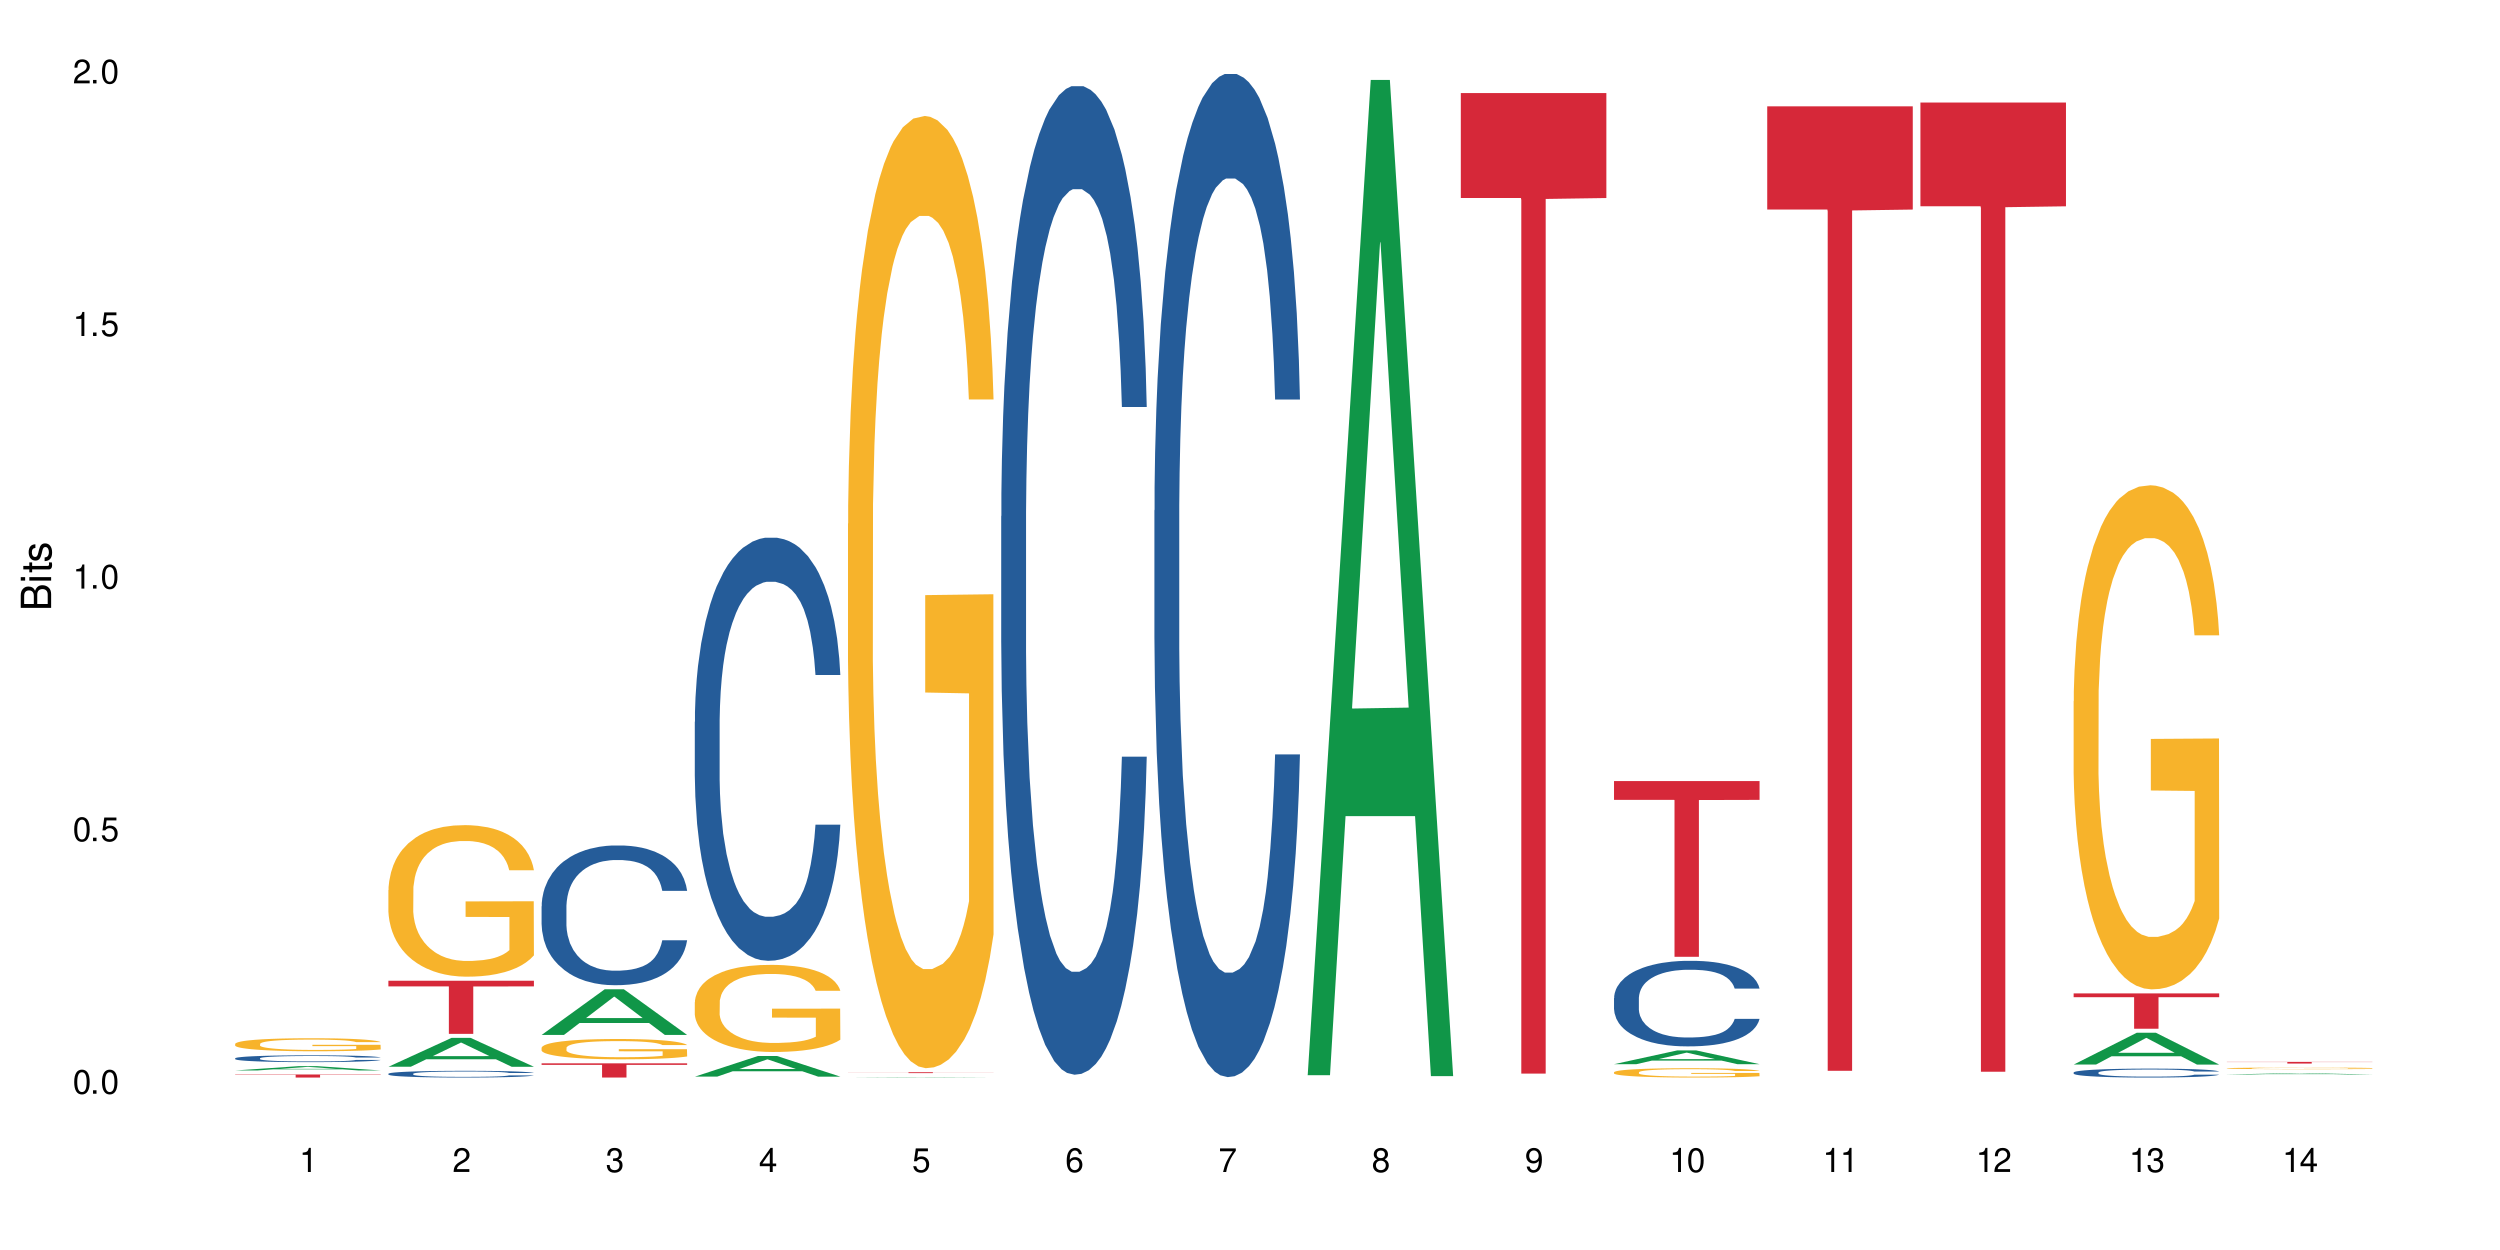 <?xml version="1.0" encoding="UTF-8"?>
<svg xmlns="http://www.w3.org/2000/svg" xmlns:xlink="http://www.w3.org/1999/xlink" width="720" height="360" viewBox="0 0 720 360">
<defs>
<g>
<g id="glyph-0-0">
</g>
<g id="glyph-0-1">
<path d="M 2.641 -6.938 C 2 -6.938 1.422 -6.656 1.078 -6.172 C 0.641 -5.562 0.406 -4.641 0.406 -3.359 C 0.406 -1.016 1.188 0.219 2.641 0.219 C 4.078 0.219 4.859 -1.016 4.859 -3.297 C 4.859 -4.641 4.656 -5.547 4.203 -6.172 C 3.844 -6.656 3.281 -6.938 2.641 -6.938 Z M 2.641 -6.188 C 3.547 -6.188 4 -5.25 4 -3.375 C 4 -1.406 3.562 -0.484 2.625 -0.484 C 1.734 -0.484 1.281 -1.438 1.281 -3.344 C 1.281 -5.25 1.734 -6.188 2.641 -6.188 Z M 2.641 -6.188 "/>
</g>
<g id="glyph-0-2">
<path d="M 1.828 -1 L 0.828 -1 L 0.828 0 L 1.828 0 Z M 1.828 -1 "/>
</g>
<g id="glyph-0-3">
<path d="M 4.562 -6.797 L 1.062 -6.797 L 0.547 -3.094 L 1.328 -3.094 C 1.719 -3.562 2.047 -3.734 2.578 -3.734 C 3.484 -3.734 4.062 -3.109 4.062 -2.094 C 4.062 -1.125 3.484 -0.531 2.578 -0.531 C 1.828 -0.531 1.375 -0.906 1.188 -1.672 L 0.328 -1.672 C 0.453 -1.109 0.547 -0.844 0.75 -0.594 C 1.125 -0.078 1.828 0.219 2.594 0.219 C 3.969 0.219 4.922 -0.781 4.922 -2.219 C 4.922 -3.562 4.031 -4.484 2.719 -4.484 C 2.25 -4.484 1.859 -4.359 1.469 -4.062 L 1.734 -5.969 L 4.562 -5.969 Z M 4.562 -6.797 "/>
</g>
<g id="glyph-0-4">
<path d="M 2.484 -4.938 L 2.484 0 L 3.328 0 L 3.328 -6.938 L 2.766 -6.938 C 2.469 -5.875 2.281 -5.734 0.984 -5.562 L 0.984 -4.938 Z M 2.484 -4.938 "/>
</g>
<g id="glyph-0-5">
<path d="M 4.859 -0.828 L 1.281 -0.828 C 1.359 -1.406 1.672 -1.781 2.5 -2.281 L 3.469 -2.828 C 4.406 -3.344 4.906 -4.062 4.906 -4.906 C 4.906 -5.484 4.672 -6.031 4.266 -6.406 C 3.859 -6.766 3.375 -6.938 2.719 -6.938 C 1.859 -6.938 1.219 -6.625 0.844 -6.031 C 0.609 -5.672 0.5 -5.234 0.484 -4.531 L 1.328 -4.531 C 1.359 -5.016 1.406 -5.281 1.531 -5.516 C 1.75 -5.938 2.188 -6.203 2.703 -6.203 C 3.469 -6.203 4.031 -5.641 4.031 -4.891 C 4.031 -4.344 3.719 -3.859 3.125 -3.516 L 2.234 -3 C 0.812 -2.172 0.406 -1.531 0.328 -0.016 L 4.859 -0.016 Z M 4.859 -0.828 "/>
</g>
<g id="glyph-0-6">
<path d="M 2.125 -3.188 L 2.578 -3.188 C 3.5 -3.188 3.984 -2.766 3.984 -1.922 C 3.984 -1.062 3.469 -0.531 2.594 -0.531 C 1.656 -0.531 1.203 -1 1.156 -2.016 L 0.312 -2.016 C 0.344 -1.453 0.438 -1.094 0.609 -0.781 C 0.953 -0.109 1.625 0.219 2.547 0.219 C 3.953 0.219 4.859 -0.625 4.859 -1.938 C 4.859 -2.828 4.516 -3.297 3.703 -3.594 C 4.344 -3.844 4.656 -4.328 4.656 -5.031 C 4.656 -6.219 3.875 -6.938 2.578 -6.938 C 1.203 -6.938 0.484 -6.172 0.453 -4.703 L 1.297 -4.703 C 1.312 -5.125 1.344 -5.359 1.453 -5.578 C 1.641 -5.969 2.062 -6.203 2.594 -6.203 C 3.344 -6.203 3.797 -5.75 3.797 -5 C 3.797 -4.516 3.609 -4.219 3.25 -4.047 C 3.016 -3.953 2.703 -3.922 2.125 -3.906 Z M 2.125 -3.188 "/>
</g>
<g id="glyph-0-7">
<path d="M 3.141 -1.672 L 3.141 0 L 3.984 0 L 3.984 -1.672 L 4.984 -1.672 L 4.984 -2.438 L 3.984 -2.438 L 3.984 -6.938 L 3.359 -6.938 L 0.266 -2.578 L 0.266 -1.672 Z M 3.141 -2.438 L 1 -2.438 L 3.141 -5.5 Z M 3.141 -2.438 "/>
</g>
<g id="glyph-0-8">
<path d="M 4.781 -5.125 C 4.609 -6.266 3.891 -6.938 2.844 -6.938 C 2.094 -6.938 1.422 -6.578 1.031 -5.953 C 0.594 -5.266 0.406 -4.422 0.406 -3.172 C 0.406 -2 0.578 -1.25 0.984 -0.641 C 1.359 -0.078 1.953 0.219 2.703 0.219 C 3.984 0.219 4.922 -0.75 4.922 -2.094 C 4.922 -3.375 4.062 -4.281 2.844 -4.281 C 2.172 -4.281 1.641 -4.031 1.281 -3.516 C 1.281 -5.234 1.828 -6.188 2.797 -6.188 C 3.391 -6.188 3.797 -5.797 3.938 -5.125 Z M 2.734 -3.531 C 3.547 -3.531 4.062 -2.953 4.062 -2.031 C 4.062 -1.156 3.484 -0.531 2.703 -0.531 C 1.922 -0.531 1.328 -1.188 1.328 -2.078 C 1.328 -2.938 1.906 -3.531 2.734 -3.531 Z M 2.734 -3.531 "/>
</g>
<g id="glyph-0-9">
<path d="M 4.984 -6.797 L 0.438 -6.797 L 0.438 -5.969 L 4.109 -5.969 C 2.5 -3.656 1.828 -2.234 1.328 0 L 2.219 0 C 2.594 -2.172 3.453 -4.047 4.984 -6.094 Z M 4.984 -6.797 "/>
</g>
<g id="glyph-0-10">
<path d="M 3.75 -3.656 C 4.469 -4.094 4.688 -4.438 4.688 -5.078 C 4.688 -6.172 3.844 -6.938 2.641 -6.938 C 1.438 -6.938 0.594 -6.172 0.594 -5.094 C 0.594 -4.438 0.812 -4.094 1.516 -3.656 C 0.734 -3.266 0.359 -2.703 0.359 -1.922 C 0.359 -0.656 1.281 0.219 2.641 0.219 C 3.984 0.219 4.922 -0.656 4.922 -1.922 C 4.922 -2.703 4.531 -3.266 3.75 -3.656 Z M 2.641 -6.188 C 3.359 -6.188 3.812 -5.75 3.812 -5.062 C 3.812 -4.406 3.344 -3.984 2.641 -3.984 C 1.922 -3.984 1.453 -4.406 1.453 -5.078 C 1.453 -5.75 1.922 -6.188 2.641 -6.188 Z M 2.641 -3.266 C 3.484 -3.266 4.062 -2.719 4.062 -1.906 C 4.062 -1.078 3.484 -0.531 2.625 -0.531 C 1.797 -0.531 1.219 -1.094 1.219 -1.906 C 1.219 -2.719 1.781 -3.266 2.641 -3.266 Z M 2.641 -3.266 "/>
</g>
<g id="glyph-0-11">
<path d="M 0.516 -1.578 C 0.672 -0.453 1.406 0.219 2.438 0.219 C 3.188 0.219 3.859 -0.141 4.266 -0.766 C 4.688 -1.453 4.891 -2.297 4.891 -3.547 C 4.891 -4.719 4.703 -5.453 4.312 -6.078 C 3.938 -6.641 3.344 -6.938 2.594 -6.938 C 1.297 -6.938 0.359 -5.969 0.359 -4.625 C 0.359 -3.344 1.234 -2.453 2.453 -2.453 C 3.094 -2.453 3.578 -2.672 4.016 -3.203 C 4 -1.484 3.469 -0.531 2.5 -0.531 C 1.906 -0.531 1.484 -0.906 1.359 -1.578 Z M 2.578 -6.203 C 3.375 -6.203 3.969 -5.531 3.969 -4.641 C 3.969 -3.797 3.391 -3.188 2.547 -3.188 C 1.734 -3.188 1.234 -3.766 1.234 -4.688 C 1.234 -5.562 1.797 -6.203 2.578 -6.203 Z M 2.578 -6.203 "/>
</g>
<g id="glyph-1-0">
</g>
<g id="glyph-1-1">
<path d="M 0 -0.953 L 0 -4.891 C 0 -5.719 -0.234 -6.344 -0.734 -6.797 C -1.188 -7.234 -1.812 -7.469 -2.5 -7.469 C -3.547 -7.469 -4.188 -7 -4.625 -5.875 C -4.984 -6.688 -5.625 -7.094 -6.531 -7.094 C -7.172 -7.094 -7.734 -6.859 -8.141 -6.391 C -8.562 -5.922 -8.75 -5.344 -8.75 -4.5 L -8.75 -0.953 Z M -4.984 -2.062 L -7.766 -2.062 L -7.766 -4.219 C -7.766 -4.844 -7.688 -5.203 -7.453 -5.5 C -7.219 -5.812 -6.859 -5.969 -6.375 -5.969 C -5.891 -5.969 -5.531 -5.812 -5.297 -5.5 C -5.062 -5.203 -4.984 -4.844 -4.984 -4.219 Z M -0.984 -2.062 L -4 -2.062 L -4 -4.781 C -4 -5.766 -3.438 -6.359 -2.484 -6.359 C -1.547 -6.359 -0.984 -5.766 -0.984 -4.781 Z M -0.984 -2.062 "/>
</g>
<g id="glyph-1-2">
<path d="M -6.281 -1.797 L -6.281 -0.797 L 0 -0.797 L 0 -1.797 Z M -8.75 -1.797 L -8.75 -0.797 L -7.484 -0.797 L -7.484 -1.797 Z M -8.75 -1.797 "/>
</g>
<g id="glyph-1-3">
<path d="M -6.281 -3.047 L -6.281 -2.016 L -8.016 -2.016 L -8.016 -1.016 L -6.281 -1.016 L -6.281 -0.172 L -5.469 -0.172 L -5.469 -1.016 L -0.719 -1.016 C -0.078 -1.016 0.281 -1.453 0.281 -2.234 C 0.281 -2.5 0.25 -2.719 0.188 -3.047 L -0.641 -3.047 C -0.609 -2.906 -0.594 -2.766 -0.594 -2.562 C -0.594 -2.141 -0.719 -2.016 -1.156 -2.016 L -5.469 -2.016 L -5.469 -3.047 Z M -6.281 -3.047 "/>
</g>
<g id="glyph-1-4">
<path d="M -4.531 -5.25 C -5.766 -5.25 -6.469 -4.422 -6.469 -2.969 C -6.469 -1.516 -5.719 -0.562 -4.547 -0.562 C -3.562 -0.562 -3.094 -1.062 -2.734 -2.562 L -2.516 -3.484 C -2.344 -4.188 -2.094 -4.469 -1.641 -4.469 C -1.047 -4.469 -0.641 -3.875 -0.641 -3 C -0.641 -2.453 -0.797 -2 -1.062 -1.75 C -1.25 -1.594 -1.422 -1.531 -1.875 -1.469 L -1.875 -0.406 C -0.422 -0.453 0.281 -1.266 0.281 -2.922 C 0.281 -4.5 -0.5 -5.516 -1.719 -5.516 C -2.656 -5.516 -3.172 -4.984 -3.469 -3.734 L -3.703 -2.766 C -3.891 -1.953 -4.156 -1.609 -4.594 -1.609 C -5.188 -1.609 -5.547 -2.125 -5.547 -2.938 C -5.547 -3.75 -5.203 -4.172 -4.531 -4.203 Z M -4.531 -5.25 "/>
</g>
</g>
</defs>
<rect x="-72" y="-36" width="864" height="432" fill="rgb(100%, 100%, 100%)" fill-opacity="1"/>
<path fill-rule="nonzero" fill="rgb(6.275%, 58.824%, 28.235%)" fill-opacity="1" d="M 67.73 308.293 L 67.777 308.293 L 85.914 307.055 L 91.422 307.055 L 109.648 308.293 L 103.242 308.293 L 98.676 307.969 L 78.656 307.969 L 74.18 308.293 L 67.73 308.293 L 80.582 307.836 L 96.84 307.836 L 88.734 307.258 L 88.645 307.258 L 88.555 307.262 L 80.539 307.836 L 80.582 307.836 Z M 67.73 308.293 "/>
<path fill-rule="nonzero" fill="rgb(14.51%, 36.078%, 60%)" fill-opacity="1" d="M 67.73 304.785 L 67.781 304.781 L 67.781 304.738 L 67.934 304.672 L 68.293 304.586 L 68.652 304.527 L 69.57 304.422 L 70.848 304.316 L 72.18 304.238 L 73.148 304.191 L 74.02 304.156 L 76.012 304.09 L 77.289 304.055 L 78.672 304.023 L 80.355 303.996 L 81.582 303.977 L 84.344 303.949 L 86.391 303.934 L 87.973 303.93 L 91.398 303.93 L 93.441 303.938 L 94.926 303.945 L 96.562 303.961 L 97.941 303.977 L 100.344 304.016 L 102.492 304.066 L 103.461 304.094 L 104.996 304.152 L 106.172 304.203 L 106.988 304.25 L 107.91 304.316 L 108.727 304.398 L 109.34 304.488 L 109.648 304.566 L 102.492 304.566 L 102.133 304.496 L 101.723 304.441 L 100.957 304.367 L 100.191 304.312 L 99.117 304.262 L 98.145 304.227 L 96.816 304.195 L 95.641 304.172 L 94.414 304.156 L 93.238 304.145 L 90.988 304.133 L 88.383 304.133 L 87.41 304.137 L 85.418 304.152 L 84.344 304.164 L 82.812 304.191 L 81.738 304.215 L 80.461 304.25 L 79.59 304.281 L 78.516 304.328 L 77.75 304.367 L 76.883 304.426 L 76.371 304.473 L 75.91 304.523 L 75.5 304.582 L 75.195 304.645 L 74.988 304.711 L 74.887 304.777 L 74.887 305.055 L 74.988 305.117 L 75.246 305.195 L 75.91 305.305 L 76.883 305.398 L 78.004 305.473 L 79.078 305.527 L 79.691 305.555 L 80.512 305.582 L 81.789 305.617 L 83.629 305.652 L 84.703 305.668 L 86.34 305.684 L 88.023 305.691 L 90.273 305.691 L 92.27 305.684 L 93.598 305.672 L 94.977 305.66 L 96.867 305.629 L 98.043 305.602 L 99.066 305.566 L 99.832 305.531 L 100.344 305.504 L 101.109 305.445 L 101.723 305.387 L 102.184 305.324 L 102.492 305.262 L 109.648 305.262 L 109.34 305.336 L 108.883 305.402 L 108.422 305.457 L 107.707 305.52 L 106.887 305.574 L 105.711 305.637 L 104.742 305.68 L 103.461 305.723 L 102.285 305.758 L 101.008 305.789 L 99.117 305.824 L 97.891 305.844 L 96.562 305.859 L 94.977 305.871 L 92.984 305.887 L 90.836 305.891 L 88.844 305.895 L 86.695 305.891 L 85.109 305.883 L 83.016 305.867 L 80.41 305.836 L 78.516 305.801 L 77.035 305.766 L 75.758 305.73 L 74.324 305.684 L 72.484 305.602 L 71.359 305.543 L 70.594 305.492 L 69.723 305.422 L 69.109 305.359 L 68.395 305.258 L 67.883 305.133 L 67.73 305.031 Z M 67.73 304.785 "/>
<path fill-rule="nonzero" fill="rgb(96.863%, 70.196%, 16.863%)" fill-opacity="1" d="M 67.73 300.621 L 67.781 300.617 L 67.781 300.551 L 67.988 300.395 L 68.496 300.184 L 69.164 300.008 L 69.879 299.871 L 70.34 299.797 L 71.105 299.695 L 71.77 299.621 L 73.457 299.465 L 75.602 299.32 L 76.777 299.262 L 78.109 299.203 L 80 299.137 L 80.867 299.113 L 83.527 299.059 L 86.543 299.023 L 89.863 299.012 L 91.398 299.016 L 93.496 299.031 L 96.355 299.066 L 97.992 299.102 L 99.27 299.137 L 100.602 299.18 L 102.234 299.25 L 103.77 299.332 L 104.996 299.414 L 106.223 299.516 L 107.246 299.629 L 108.113 299.746 L 108.883 299.891 L 109.34 300.012 L 109.648 300.133 L 102.543 300.133 L 102.133 300.012 L 101.672 299.918 L 100.906 299.805 L 100.141 299.723 L 99.375 299.656 L 97.941 299.57 L 96.715 299.516 L 95.18 299.465 L 93.699 299.434 L 92.012 299.414 L 90.988 299.406 L 88.281 299.406 L 85.828 299.43 L 84.395 299.461 L 83.375 299.488 L 81.941 299.539 L 81.074 299.578 L 80.562 299.605 L 79.027 299.711 L 78.004 299.809 L 77.445 299.875 L 76.727 299.977 L 76.215 300.07 L 75.652 300.207 L 75.348 300.309 L 74.938 300.543 L 74.887 301.16 L 75.039 301.289 L 75.348 301.43 L 75.758 301.555 L 76.371 301.684 L 76.984 301.785 L 78.059 301.918 L 78.977 302.008 L 79.691 302.066 L 81.074 302.16 L 81.637 302.188 L 82.965 302.25 L 84.344 302.301 L 86.031 302.34 L 87.309 302.359 L 89.355 302.379 L 91.961 302.379 L 95.027 302.359 L 96.969 302.328 L 98.301 302.301 L 99.168 302.277 L 100.242 302.242 L 101.008 302.207 L 101.723 302.168 L 102.594 302.109 L 102.594 301.289 L 89.969 301.289 L 89.969 300.902 L 109.598 300.898 L 109.648 302.242 L 108.574 302.332 L 107.246 302.422 L 105.969 302.492 L 104.637 302.551 L 102.746 302.613 L 101.215 302.656 L 98.863 302.703 L 96.715 302.734 L 94.465 302.754 L 92.473 302.766 L 90.121 302.77 L 88.023 302.762 L 85.777 302.742 L 83.988 302.715 L 82.352 302.68 L 80.715 302.637 L 78.672 302.562 L 77.34 302.504 L 75.961 302.434 L 74.582 302.348 L 73.355 302.254 L 72.535 302.184 L 71.719 302.102 L 70.848 301.996 L 70.031 301.879 L 69.418 301.773 L 68.855 301.652 L 68.445 301.543 L 68.039 301.387 L 67.832 301.262 L 67.73 301.156 Z M 67.73 300.621 "/>
<path fill-rule="nonzero" fill="rgb(83.922%, 15.686%, 22.353%)" fill-opacity="1" d="M 67.73 309.453 L 109.648 309.453 L 109.648 309.551 L 92.18 309.551 L 92.18 310.336 L 85.148 310.336 L 85.148 309.551 L 67.73 309.551 Z M 67.73 309.453 "/>
<path fill-rule="nonzero" fill="rgb(6.275%, 58.824%, 28.235%)" fill-opacity="1" d="M 111.855 307.227 L 111.898 307.219 L 130.035 298.914 L 135.543 298.914 L 153.77 307.234 L 147.367 307.234 L 142.801 305.062 L 122.781 305.062 L 118.301 307.227 L 111.855 307.227 L 124.707 304.164 L 140.961 304.156 L 132.855 300.273 L 132.766 300.266 L 132.68 300.289 L 124.66 304.156 L 124.707 304.164 Z M 111.855 307.227 "/>
<path fill-rule="nonzero" fill="rgb(14.51%, 36.078%, 60%)" fill-opacity="1" d="M 111.855 309.238 L 111.906 309.238 L 111.906 309.195 L 112.059 309.129 L 112.418 309.043 L 112.773 308.984 L 113.695 308.879 L 114.973 308.777 L 116.301 308.699 L 117.273 308.656 L 118.141 308.621 L 120.137 308.555 L 121.414 308.52 L 122.793 308.488 L 124.48 308.461 L 125.707 308.441 L 128.469 308.414 L 130.512 308.402 L 132.098 308.395 L 135.523 308.395 L 137.566 308.402 L 139.047 308.41 L 140.684 308.426 L 142.066 308.441 L 144.469 308.48 L 146.613 308.531 L 147.586 308.559 L 149.117 308.613 L 150.293 308.668 L 151.113 308.715 L 152.031 308.777 L 152.852 308.859 L 153.465 308.949 L 153.77 309.023 L 146.613 309.023 L 146.258 308.953 L 145.848 308.898 L 145.082 308.828 L 144.312 308.773 L 143.242 308.723 L 142.27 308.691 L 140.941 308.656 L 139.766 308.637 L 138.539 308.621 L 137.363 308.609 L 135.113 308.598 L 132.504 308.598 L 131.535 308.602 L 129.539 308.617 L 128.469 308.629 L 126.934 308.652 L 125.859 308.676 L 124.582 308.711 L 123.715 308.742 L 122.641 308.789 L 121.875 308.828 L 121.004 308.887 L 120.492 308.93 L 120.031 308.98 L 119.625 309.039 L 119.316 309.102 L 119.113 309.168 L 119.012 309.23 L 119.012 309.504 L 119.113 309.57 L 119.367 309.645 L 120.031 309.754 L 121.004 309.848 L 122.129 309.922 L 123.203 309.973 L 123.816 310 L 124.633 310.027 L 125.91 310.062 L 127.75 310.098 L 128.824 310.113 L 130.461 310.125 L 132.148 310.133 L 134.398 310.133 L 136.391 310.125 L 137.719 310.117 L 139.102 310.102 L 140.992 310.074 L 142.168 310.043 L 143.188 310.012 L 143.957 309.977 L 144.469 309.949 L 145.234 309.895 L 145.848 309.832 L 146.309 309.773 L 146.613 309.711 L 153.77 309.711 L 153.465 309.781 L 153.004 309.852 L 152.543 309.902 L 151.828 309.965 L 151.012 310.02 L 149.836 310.082 L 148.863 310.121 L 147.586 310.168 L 146.41 310.199 L 145.133 310.23 L 143.242 310.266 L 142.012 310.285 L 140.684 310.301 L 139.102 310.312 L 137.105 310.328 L 134.961 310.332 L 132.965 310.336 L 130.82 310.332 L 129.234 310.324 L 127.137 310.309 L 124.531 310.277 L 122.641 310.242 L 121.156 310.211 L 119.879 310.176 L 118.449 310.125 L 116.609 310.047 L 115.484 309.988 L 114.715 309.938 L 113.848 309.871 L 113.234 309.809 L 112.52 309.707 L 112.008 309.582 L 111.855 309.484 Z M 111.855 309.238 "/>
<path fill-rule="nonzero" fill="rgb(96.863%, 70.196%, 16.863%)" fill-opacity="1" d="M 111.855 256.332 L 111.906 256.293 L 111.906 255.496 L 112.109 253.703 L 112.621 251.23 L 113.285 249.199 L 114 247.602 L 114.461 246.766 L 115.227 245.57 L 115.891 244.691 L 117.578 242.898 L 119.727 241.227 L 120.902 240.508 L 122.23 239.828 L 124.121 239.074 L 124.992 238.793 L 127.648 238.156 L 130.664 237.758 L 133.988 237.637 L 135.523 237.676 L 137.617 237.836 L 140.48 238.273 L 142.117 238.676 L 143.395 239.074 L 144.723 239.59 L 146.359 240.387 L 147.891 241.344 L 149.117 242.301 L 150.348 243.496 L 151.367 244.773 L 152.238 246.168 L 153.004 247.844 L 153.465 249.238 L 153.77 250.633 L 146.664 250.633 L 146.258 249.238 L 145.797 248.16 L 145.031 246.848 L 144.262 245.891 L 143.496 245.133 L 142.066 244.094 L 140.84 243.457 L 139.305 242.898 L 137.82 242.539 L 136.137 242.301 L 135.113 242.223 L 132.402 242.223 L 129.949 242.5 L 128.52 242.82 L 127.496 243.137 L 126.066 243.738 L 125.195 244.215 L 124.684 244.535 L 123.152 245.77 L 122.129 246.887 L 121.566 247.645 L 120.852 248.84 L 120.34 249.914 L 119.777 251.512 L 119.469 252.707 L 119.062 255.418 L 119.012 262.594 L 119.164 264.105 L 119.469 265.742 L 119.879 267.176 L 120.492 268.691 L 121.105 269.848 L 122.18 271.402 L 123.102 272.438 L 123.816 273.117 L 125.195 274.191 L 125.758 274.551 L 127.086 275.27 L 128.469 275.828 L 130.152 276.305 L 131.434 276.543 L 133.477 276.742 L 136.082 276.742 L 139.152 276.504 L 141.094 276.184 L 142.422 275.867 L 143.293 275.586 L 144.363 275.148 L 145.133 274.75 L 145.848 274.312 L 146.715 273.633 L 146.715 264.105 L 134.09 264.066 L 134.09 259.602 L 153.719 259.562 L 153.77 275.148 L 152.699 276.227 L 151.367 277.262 L 150.09 278.059 L 148.762 278.738 L 146.871 279.492 L 145.336 279.973 L 142.984 280.531 L 140.84 280.891 L 138.59 281.129 L 136.594 281.246 L 134.242 281.289 L 132.148 281.207 L 129.898 280.969 L 128.109 280.648 L 126.473 280.25 L 124.84 279.734 L 122.793 278.895 L 121.465 278.219 L 120.082 277.383 L 118.703 276.383 L 117.477 275.309 L 116.66 274.473 L 115.84 273.516 L 114.973 272.32 L 114.152 270.965 L 113.539 269.727 L 112.98 268.332 L 112.57 267.016 L 112.16 265.223 L 111.957 263.789 L 111.855 262.551 Z M 111.855 256.332 "/>
<path fill-rule="nonzero" fill="rgb(83.922%, 15.686%, 22.353%)" fill-opacity="1" d="M 111.855 282.449 L 153.77 282.449 L 153.77 284.086 L 136.301 284.102 L 136.301 297.754 L 129.273 297.754 L 129.273 284.117 L 129.172 284.086 L 111.855 284.086 Z M 111.855 282.449 "/>
<path fill-rule="nonzero" fill="rgb(6.275%, 58.824%, 28.235%)" fill-opacity="1" d="M 155.977 298.055 L 156.023 298.043 L 174.16 284.906 L 179.668 284.906 L 197.895 298.07 L 191.488 298.07 L 186.922 294.633 L 166.902 294.633 L 162.426 298.055 L 155.977 298.055 L 168.828 293.211 L 185.086 293.199 L 176.98 287.055 L 176.891 287.043 L 176.801 287.078 L 168.785 293.199 L 168.828 293.211 Z M 155.977 298.055 "/>
<path fill-rule="nonzero" fill="rgb(14.51%, 36.078%, 60%)" fill-opacity="1" d="M 155.977 261.016 L 156.027 260.977 L 156.027 260.094 L 156.18 258.695 L 156.539 256.934 L 156.898 255.719 L 157.816 253.547 L 159.094 251.453 L 160.426 249.832 L 161.395 248.879 L 162.266 248.141 L 164.258 246.781 L 165.535 246.082 L 166.918 245.457 L 168.602 244.832 L 169.828 244.465 L 172.59 243.875 L 174.637 243.617 L 176.219 243.508 L 179.645 243.508 L 181.688 243.656 L 183.172 243.84 L 184.809 244.133 L 186.188 244.465 L 188.59 245.273 L 190.738 246.301 L 191.707 246.891 L 193.242 248.031 L 194.418 249.133 L 195.234 250.09 L 196.156 251.453 L 196.973 253.105 L 197.586 254.98 L 197.895 256.562 L 190.738 256.562 L 190.379 255.094 L 189.969 253.953 L 189.203 252.445 L 188.438 251.379 L 187.363 250.312 L 186.391 249.613 L 185.062 248.914 L 183.887 248.473 L 182.66 248.141 L 181.484 247.922 L 179.234 247.699 L 176.629 247.699 L 175.656 247.773 L 173.664 248.066 L 172.59 248.324 L 171.059 248.84 L 169.984 249.32 L 168.707 250.055 L 167.836 250.68 L 166.762 251.637 L 165.996 252.48 L 165.129 253.695 L 164.617 254.613 L 164.156 255.645 L 163.746 256.859 L 163.441 258.145 L 163.234 259.508 L 163.133 260.832 L 163.133 266.531 L 163.234 267.855 L 163.492 269.398 L 164.156 271.645 L 165.129 273.594 L 166.25 275.137 L 167.324 276.242 L 167.938 276.754 L 168.758 277.344 L 170.035 278.078 L 171.875 278.816 L 172.949 279.109 L 174.582 279.402 L 176.27 279.551 L 178.52 279.551 L 180.512 279.402 L 181.844 279.219 L 183.223 278.926 L 185.113 278.301 L 186.289 277.711 L 187.312 277.012 L 188.078 276.312 L 188.59 275.727 L 189.355 274.586 L 189.969 273.336 L 190.43 272.047 L 190.738 270.797 L 197.895 270.797 L 197.586 272.27 L 197.129 273.703 L 196.668 274.77 L 195.953 276.059 L 195.133 277.195 L 193.957 278.484 L 192.988 279.332 L 191.707 280.25 L 190.531 280.949 L 189.254 281.574 L 187.363 282.309 L 186.137 282.676 L 184.809 283.008 L 183.223 283.301 L 181.23 283.559 L 179.082 283.707 L 177.09 283.742 L 174.941 283.672 L 173.355 283.523 L 171.262 283.191 L 168.652 282.531 L 166.762 281.832 L 165.281 281.133 L 164.004 280.398 L 162.57 279.402 L 160.73 277.785 L 159.605 276.535 L 158.84 275.504 L 157.969 274.07 L 157.355 272.785 L 156.641 270.723 L 156.129 268.113 L 155.977 266.09 Z M 155.977 261.016 "/>
<path fill-rule="nonzero" fill="rgb(96.863%, 70.196%, 16.863%)" fill-opacity="1" d="M 155.977 301.738 L 156.027 301.73 L 156.027 301.625 L 156.234 301.383 L 156.742 301.051 L 157.41 300.781 L 158.125 300.566 L 158.582 300.453 L 159.352 300.293 L 160.016 300.176 L 161.703 299.934 L 163.848 299.711 L 165.023 299.613 L 166.355 299.523 L 168.246 299.422 L 169.113 299.383 L 171.773 299.301 L 174.789 299.246 L 178.109 299.23 L 179.645 299.234 L 181.742 299.258 L 184.602 299.316 L 186.238 299.367 L 187.516 299.422 L 188.848 299.492 L 190.48 299.598 L 192.016 299.727 L 193.242 299.855 L 194.469 300.016 L 195.492 300.188 L 196.359 300.375 L 197.129 300.598 L 197.586 300.785 L 197.895 300.973 L 190.789 300.973 L 190.379 300.785 L 189.918 300.641 L 189.152 300.465 L 188.387 300.336 L 187.617 300.234 L 186.188 300.094 L 184.961 300.012 L 183.426 299.934 L 181.945 299.887 L 180.258 299.855 L 179.234 299.844 L 176.527 299.844 L 174.074 299.883 L 172.641 299.926 L 171.617 299.969 L 170.188 300.047 L 169.32 300.113 L 168.809 300.156 L 167.273 300.32 L 166.25 300.469 L 165.688 300.57 L 164.973 300.73 L 164.461 300.875 L 163.898 301.09 L 163.594 301.25 L 163.184 301.613 L 163.133 302.574 L 163.285 302.781 L 163.594 303 L 164.004 303.191 L 164.617 303.395 L 165.23 303.551 L 166.305 303.758 L 167.223 303.898 L 167.938 303.988 L 169.32 304.133 L 169.883 304.18 L 171.211 304.277 L 172.59 304.352 L 174.277 304.414 L 175.555 304.445 L 177.602 304.473 L 180.207 304.473 L 183.273 304.441 L 185.215 304.398 L 186.547 304.355 L 187.414 304.32 L 188.488 304.262 L 189.254 304.207 L 189.969 304.148 L 190.84 304.059 L 190.84 302.781 L 178.215 302.773 L 178.215 302.176 L 197.844 302.168 L 197.895 304.262 L 196.82 304.406 L 195.492 304.543 L 194.215 304.652 L 192.883 304.742 L 190.992 304.844 L 189.461 304.906 L 187.109 304.98 L 184.961 305.031 L 182.711 305.062 L 180.719 305.078 L 178.367 305.082 L 176.27 305.074 L 174.023 305.039 L 172.234 304.996 L 170.598 304.945 L 168.961 304.875 L 166.918 304.762 L 165.586 304.672 L 164.207 304.559 L 162.828 304.426 L 161.602 304.281 L 160.781 304.168 L 159.965 304.039 L 159.094 303.879 L 158.277 303.699 L 157.664 303.531 L 157.102 303.348 L 156.691 303.168 L 156.285 302.93 L 156.078 302.738 L 155.977 302.57 Z M 155.977 301.738 "/>
<path fill-rule="nonzero" fill="rgb(83.922%, 15.686%, 22.353%)" fill-opacity="1" d="M 155.977 306.246 L 197.895 306.246 L 197.895 306.684 L 180.426 306.688 L 180.426 310.336 L 173.395 310.336 L 173.395 306.691 L 173.293 306.684 L 155.977 306.684 Z M 155.977 306.246 "/>
<path fill-rule="nonzero" fill="rgb(6.275%, 58.824%, 28.235%)" fill-opacity="1" d="M 200.102 310.07 L 200.145 310.066 L 218.281 304.133 L 223.789 304.133 L 242.016 310.074 L 235.613 310.074 L 231.047 308.523 L 211.027 308.523 L 206.547 310.07 L 200.102 310.07 L 212.953 307.883 L 229.207 307.875 L 221.102 305.102 L 221.012 305.098 L 220.926 305.113 L 212.906 307.875 L 212.953 307.883 Z M 200.102 310.07 "/>
<path fill-rule="nonzero" fill="rgb(14.51%, 36.078%, 60%)" fill-opacity="1" d="M 200.102 207.887 L 200.152 207.773 L 200.152 205.102 L 200.305 200.867 L 200.664 195.523 L 201.02 191.848 L 201.941 185.273 L 203.219 178.926 L 204.547 174.027 L 205.52 171.129 L 206.387 168.902 L 208.383 164.781 L 209.66 162.664 L 211.039 160.77 L 212.727 158.879 L 213.953 157.766 L 216.715 155.98 L 218.758 155.203 L 220.344 154.867 L 223.77 154.867 L 225.812 155.312 L 227.293 155.871 L 228.93 156.762 L 230.312 157.766 L 232.715 160.215 L 234.859 163.332 L 235.832 165.113 L 237.363 168.566 L 238.539 171.91 L 239.359 174.805 L 240.277 178.926 L 241.098 183.938 L 241.711 189.617 L 242.016 194.406 L 234.859 194.406 L 234.504 189.953 L 234.094 186.5 L 233.328 181.934 L 232.559 178.703 L 231.488 175.473 L 230.516 173.355 L 229.188 171.242 L 228.012 169.906 L 226.785 168.902 L 225.609 168.234 L 223.359 167.566 L 220.75 167.566 L 219.781 167.789 L 217.785 168.68 L 216.715 169.457 L 215.18 171.02 L 214.105 172.465 L 212.828 174.695 L 211.961 176.586 L 210.887 179.484 L 210.117 182.043 L 209.25 185.719 L 208.738 188.504 L 208.277 191.625 L 207.871 195.301 L 207.562 199.195 L 207.359 203.316 L 207.258 207.328 L 207.258 224.59 L 207.359 228.602 L 207.613 233.281 L 208.277 240.074 L 209.25 245.977 L 210.375 250.656 L 211.449 253.996 L 212.062 255.555 L 212.879 257.336 L 214.156 259.566 L 215.996 261.793 L 217.07 262.684 L 218.707 263.574 L 220.395 264.02 L 222.645 264.02 L 224.637 263.574 L 225.965 263.02 L 227.348 262.125 L 229.238 260.234 L 230.414 258.449 L 231.434 256.336 L 232.203 254.219 L 232.715 252.438 L 233.48 248.984 L 234.094 245.195 L 234.555 241.297 L 234.859 237.512 L 242.016 237.512 L 241.711 241.969 L 241.25 246.312 L 240.789 249.539 L 240.074 253.438 L 239.258 256.891 L 238.082 260.789 L 237.109 263.352 L 235.832 266.137 L 234.656 268.254 L 233.379 270.145 L 231.488 272.375 L 230.258 273.488 L 228.93 274.488 L 227.348 275.379 L 225.352 276.16 L 223.207 276.605 L 221.211 276.719 L 219.066 276.496 L 217.48 276.051 L 215.383 275.047 L 212.777 273.043 L 210.887 270.926 L 209.402 268.809 L 208.125 266.582 L 206.695 263.574 L 204.855 258.676 L 203.73 254.887 L 202.961 251.77 L 202.094 247.426 L 201.48 243.527 L 200.766 237.289 L 200.254 229.383 L 200.102 223.254 Z M 200.102 207.887 "/>
<path fill-rule="nonzero" fill="rgb(96.863%, 70.196%, 16.863%)" fill-opacity="1" d="M 200.102 288.625 L 200.152 288.602 L 200.152 288.145 L 200.355 287.113 L 200.867 285.691 L 201.531 284.523 L 202.246 283.605 L 202.707 283.125 L 203.473 282.438 L 204.137 281.934 L 205.824 280.902 L 207.973 279.941 L 209.148 279.527 L 210.477 279.137 L 212.367 278.703 L 213.238 278.543 L 215.895 278.176 L 218.91 277.945 L 222.234 277.879 L 223.77 277.902 L 225.863 277.992 L 228.727 278.246 L 230.363 278.473 L 231.641 278.703 L 232.969 279 L 234.605 279.461 L 236.137 280.008 L 237.363 280.559 L 238.594 281.246 L 239.613 281.98 L 240.484 282.781 L 241.25 283.746 L 241.711 284.547 L 242.016 285.348 L 234.91 285.348 L 234.504 284.547 L 234.043 283.93 L 233.277 283.172 L 232.508 282.621 L 231.742 282.188 L 230.312 281.59 L 229.082 281.223 L 227.551 280.902 L 226.066 280.695 L 224.383 280.559 L 223.359 280.512 L 220.648 280.512 L 218.195 280.672 L 216.766 280.855 L 215.742 281.039 L 214.312 281.383 L 213.441 281.66 L 212.93 281.844 L 211.398 282.555 L 210.375 283.195 L 209.812 283.629 L 209.098 284.316 L 208.586 284.938 L 208.023 285.852 L 207.715 286.539 L 207.309 288.098 L 207.258 292.223 L 207.41 293.094 L 207.715 294.035 L 208.125 294.859 L 208.738 295.73 L 209.352 296.395 L 210.426 297.289 L 211.348 297.883 L 212.062 298.273 L 213.441 298.891 L 214.004 299.098 L 215.332 299.512 L 216.715 299.832 L 218.398 300.105 L 219.68 300.242 L 221.723 300.359 L 224.328 300.359 L 227.398 300.223 L 229.34 300.039 L 230.668 299.855 L 231.539 299.695 L 232.609 299.441 L 233.379 299.211 L 234.094 298.961 L 234.961 298.57 L 234.961 293.094 L 222.336 293.07 L 222.336 290.504 L 241.965 290.48 L 242.016 299.441 L 240.941 300.059 L 239.613 300.656 L 238.336 301.113 L 237.008 301.504 L 235.117 301.941 L 233.582 302.215 L 231.23 302.535 L 229.082 302.742 L 226.836 302.879 L 224.84 302.949 L 222.488 302.973 L 220.395 302.926 L 218.145 302.789 L 216.355 302.605 L 214.719 302.375 L 213.082 302.078 L 211.039 301.598 L 209.711 301.207 L 208.328 300.727 L 206.949 300.152 L 205.723 299.535 L 204.906 299.051 L 204.086 298.504 L 203.219 297.816 L 202.398 297.035 L 201.785 296.324 L 201.223 295.523 L 200.816 294.766 L 200.406 293.734 L 200.203 292.91 L 200.102 292.199 Z M 200.102 288.625 "/>
<path fill-rule="nonzero" fill="rgb(6.275%, 58.824%, 28.235%)" fill-opacity="1" d="M 244.223 310.336 L 244.27 310.336 L 262.406 310.215 L 267.914 310.215 L 286.141 310.336 L 279.734 310.336 L 275.168 310.305 L 255.148 310.305 L 250.672 310.336 L 244.223 310.336 L 257.074 310.293 L 273.332 310.293 L 265.227 310.234 L 265.047 310.234 L 257.031 310.293 L 257.074 310.293 Z M 244.223 310.336 "/>
<path fill-rule="nonzero" fill="rgb(96.863%, 70.196%, 16.863%)" fill-opacity="1" d="M 244.223 150.855 L 244.273 150.605 L 244.273 145.598 L 244.477 134.324 L 244.988 118.797 L 245.652 106.023 L 246.371 96.008 L 246.828 90.746 L 247.598 83.234 L 248.262 77.723 L 249.949 66.453 L 252.094 55.934 L 253.27 51.426 L 254.602 47.168 L 256.492 42.41 L 257.359 40.656 L 260.02 36.648 L 263.035 34.145 L 266.355 33.395 L 267.891 33.645 L 269.988 34.645 L 272.848 37.402 L 274.484 39.906 L 275.762 42.41 L 277.094 45.664 L 278.727 50.676 L 280.262 56.684 L 281.488 62.695 L 282.715 70.211 L 283.738 78.223 L 284.605 86.992 L 285.371 97.508 L 285.832 106.273 L 286.141 115.039 L 279.035 115.039 L 278.625 106.273 L 278.164 99.512 L 277.398 91.246 L 276.633 85.238 L 275.863 80.477 L 274.434 73.965 L 273.207 69.961 L 271.672 66.453 L 270.191 64.199 L 268.504 62.695 L 267.48 62.195 L 264.773 62.195 L 262.32 63.949 L 260.887 65.953 L 259.863 67.957 L 258.434 71.711 L 257.566 74.719 L 257.055 76.723 L 255.52 84.484 L 254.496 91.5 L 253.934 96.258 L 253.219 103.77 L 252.707 110.531 L 252.145 120.551 L 251.84 128.066 L 251.43 145.094 L 251.379 190.176 L 251.531 199.695 L 251.84 209.961 L 252.25 218.98 L 252.863 228.496 L 253.477 235.758 L 254.547 245.527 L 255.469 252.039 L 256.184 256.297 L 257.566 263.059 L 258.129 265.312 L 259.457 269.82 L 260.836 273.328 L 262.523 276.332 L 263.801 277.836 L 265.848 279.086 L 268.453 279.086 L 271.52 277.586 L 273.461 275.582 L 274.793 273.578 L 275.66 271.824 L 276.734 269.07 L 277.5 266.566 L 278.215 263.809 L 279.086 259.551 L 279.086 199.695 L 266.461 199.445 L 266.461 171.395 L 286.09 171.141 L 286.141 269.07 L 285.066 275.832 L 283.738 282.344 L 282.461 287.352 L 281.129 291.609 L 279.238 296.367 L 277.707 299.375 L 275.355 302.879 L 273.207 305.137 L 270.957 306.637 L 268.965 307.391 L 266.613 307.641 L 264.516 307.137 L 262.27 305.637 L 260.477 303.633 L 258.844 301.129 L 257.207 297.871 L 255.164 292.613 L 253.832 288.355 L 252.453 283.094 L 251.074 276.832 L 249.848 270.07 L 249.027 264.812 L 248.211 258.801 L 247.34 251.289 L 246.523 242.773 L 245.91 235.008 L 245.348 226.242 L 244.938 217.977 L 244.531 206.707 L 244.324 197.691 L 244.223 189.926 Z M 244.223 150.855 "/>
<path fill-rule="nonzero" fill="rgb(83.922%, 15.686%, 22.353%)" fill-opacity="1" d="M 244.223 308.801 L 286.141 308.801 L 286.141 308.828 L 268.672 308.828 L 268.672 309.055 L 261.641 309.055 L 261.641 308.828 L 244.223 308.828 Z M 244.223 308.801 "/>
<path fill-rule="nonzero" fill="rgb(14.51%, 36.078%, 60%)" fill-opacity="1" d="M 288.348 148.695 L 288.398 148.434 L 288.398 142.188 L 288.551 132.301 L 288.906 119.809 L 289.266 111.219 L 290.188 95.867 L 291.465 81.031 L 292.793 69.582 L 293.766 62.816 L 294.633 57.609 L 296.629 47.98 L 297.906 43.039 L 299.285 38.613 L 300.973 34.188 L 302.199 31.586 L 304.961 27.422 L 307.004 25.602 L 308.59 24.82 L 312.012 24.82 L 314.059 25.863 L 315.539 27.164 L 317.176 29.246 L 318.559 31.586 L 320.961 37.312 L 323.105 44.598 L 324.078 48.762 L 325.609 56.828 L 326.785 64.637 L 327.605 71.402 L 328.523 81.031 L 329.344 92.742 L 329.957 106.016 L 330.262 117.207 L 323.105 117.207 L 322.75 106.797 L 322.34 98.73 L 321.574 88.059 L 320.805 80.512 L 319.73 72.965 L 318.762 68.02 L 317.434 63.074 L 316.258 59.953 L 315.031 57.609 L 313.855 56.051 L 311.605 54.488 L 308.996 54.488 L 308.027 55.008 L 306.031 57.09 L 304.961 58.91 L 303.426 62.555 L 302.352 65.938 L 301.074 71.145 L 300.207 75.566 L 299.133 82.332 L 298.363 88.32 L 297.496 96.906 L 296.984 103.414 L 296.523 110.699 L 296.117 119.289 L 295.809 128.395 L 295.605 138.023 L 295.504 147.395 L 295.504 187.73 L 295.605 197.102 L 295.859 208.031 L 296.523 223.906 L 297.496 237.699 L 298.621 248.629 L 299.695 256.434 L 300.309 260.078 L 301.125 264.242 L 302.402 269.445 L 304.242 274.652 L 305.316 276.734 L 306.953 278.816 L 308.641 279.855 L 310.891 279.855 L 312.883 278.816 L 314.211 277.516 L 315.594 275.434 L 317.484 271.008 L 318.66 266.844 L 319.68 261.898 L 320.449 256.957 L 320.961 252.793 L 321.727 244.723 L 322.34 235.875 L 322.801 226.766 L 323.105 217.918 L 330.262 217.918 L 329.957 228.328 L 329.496 238.477 L 329.035 246.027 L 328.32 255.133 L 327.504 263.203 L 326.328 272.309 L 325.355 278.297 L 324.078 284.801 L 322.902 289.746 L 321.625 294.172 L 319.73 299.375 L 318.504 301.977 L 317.176 304.32 L 315.594 306.402 L 313.598 308.223 L 311.453 309.266 L 309.457 309.523 L 307.312 309.004 L 305.727 307.961 L 303.629 305.621 L 301.023 300.938 L 299.133 295.992 L 297.648 291.047 L 296.371 285.844 L 294.941 278.816 L 293.102 267.363 L 291.977 258.516 L 291.207 251.23 L 290.34 241.082 L 289.727 231.973 L 289.012 217.398 L 288.5 198.922 L 288.348 184.609 Z M 288.348 148.695 "/>
<path fill-rule="nonzero" fill="rgb(14.51%, 36.078%, 60%)" fill-opacity="1" d="M 332.469 147.012 L 332.52 146.746 L 332.52 140.41 L 332.672 130.375 L 333.031 117.699 L 333.391 108.984 L 334.309 93.402 L 335.586 78.352 L 336.918 66.734 L 337.887 59.867 L 338.758 54.586 L 340.75 44.812 L 342.027 39.797 L 343.406 35.309 L 345.094 30.816 L 346.32 28.176 L 349.082 23.953 L 351.129 22.102 L 352.711 21.312 L 356.137 21.312 L 358.18 22.367 L 359.664 23.688 L 361.301 25.801 L 362.68 28.176 L 365.082 33.988 L 367.23 41.383 L 368.199 45.605 L 369.734 53.793 L 370.91 61.715 L 371.727 68.582 L 372.648 78.352 L 373.465 90.234 L 374.078 103.703 L 374.387 115.059 L 367.23 115.059 L 366.871 104.496 L 366.461 96.309 L 365.695 85.48 L 364.93 77.824 L 363.855 70.164 L 362.883 65.148 L 361.555 60.129 L 360.379 56.961 L 359.152 54.586 L 357.977 53 L 355.727 51.414 L 353.121 51.414 L 352.148 51.945 L 350.156 54.059 L 349.082 55.906 L 347.547 59.602 L 346.477 63.035 L 345.199 68.316 L 344.328 72.805 L 343.254 79.672 L 342.488 85.746 L 341.617 94.461 L 341.109 101.062 L 340.648 108.457 L 340.238 117.172 L 339.934 126.414 L 339.727 136.184 L 339.625 145.691 L 339.625 186.625 L 339.727 196.129 L 339.984 207.223 L 340.648 223.332 L 341.617 237.328 L 342.742 248.418 L 343.816 256.34 L 344.43 260.035 L 345.25 264.262 L 346.527 269.543 L 348.367 274.824 L 349.441 276.938 L 351.074 279.051 L 352.762 280.105 L 355.012 280.105 L 357.004 279.051 L 358.336 277.73 L 359.715 275.617 L 361.605 271.129 L 362.781 266.902 L 363.805 261.887 L 364.57 256.867 L 365.082 252.645 L 365.848 244.457 L 366.461 235.477 L 366.922 226.234 L 367.23 217.258 L 374.387 217.258 L 374.078 227.82 L 373.617 238.117 L 373.16 245.777 L 372.441 255.02 L 371.625 263.207 L 370.449 272.449 L 369.477 278.523 L 368.199 285.125 L 367.023 290.141 L 365.746 294.633 L 363.855 299.914 L 362.629 302.555 L 361.301 304.93 L 359.715 307.043 L 357.723 308.891 L 355.574 309.949 L 353.582 310.211 L 351.434 309.684 L 349.848 308.629 L 347.754 306.25 L 345.145 301.496 L 343.254 296.48 L 341.773 291.461 L 340.496 286.18 L 339.062 279.051 L 337.223 267.43 L 336.098 258.453 L 335.332 251.059 L 334.461 240.758 L 333.848 231.516 L 333.133 216.727 L 332.621 197.98 L 332.469 183.453 Z M 332.469 147.012 "/>
<path fill-rule="nonzero" fill="rgb(6.275%, 58.824%, 28.235%)" fill-opacity="1" d="M 376.594 309.66 L 376.637 309.391 L 394.773 23.023 L 400.281 23.023 L 418.508 309.93 L 412.105 309.93 L 407.535 235.039 L 387.52 235.039 L 383.039 309.66 L 376.594 309.66 L 389.445 204.059 L 405.699 203.789 L 397.594 69.898 L 397.504 69.629 L 397.414 70.438 L 389.398 203.789 L 389.445 204.059 Z M 376.594 309.66 "/>
<path fill-rule="nonzero" fill="rgb(83.922%, 15.686%, 22.353%)" fill-opacity="1" d="M 420.715 26.805 L 462.633 26.805 L 462.633 57.031 L 445.16 57.297 L 445.16 309.191 L 438.133 309.191 L 438.133 57.562 L 438.031 57.031 L 420.715 57.031 Z M 420.715 26.805 "/>
<path fill-rule="nonzero" fill="rgb(6.275%, 58.824%, 28.235%)" fill-opacity="1" d="M 464.836 306.48 L 464.883 306.477 L 483.02 302.523 L 488.527 302.523 L 506.754 306.484 L 500.352 306.484 L 495.781 305.449 L 475.766 305.449 L 471.285 306.48 L 464.836 306.48 L 477.691 305.023 L 493.945 305.02 L 485.84 303.168 L 485.75 303.164 L 485.66 303.176 L 477.645 305.02 L 477.691 305.023 Z M 464.836 306.48 "/>
<path fill-rule="nonzero" fill="rgb(14.51%, 36.078%, 60%)" fill-opacity="1" d="M 464.836 287.445 L 464.891 287.422 L 464.891 286.883 L 465.043 286.027 L 465.398 284.945 L 465.758 284.203 L 466.68 282.875 L 467.957 281.59 L 469.285 280.602 L 470.258 280.016 L 471.125 279.566 L 473.117 278.73 L 474.398 278.305 L 475.777 277.922 L 477.465 277.539 L 478.691 277.312 L 481.453 276.953 L 483.496 276.797 L 485.082 276.727 L 488.504 276.727 L 490.551 276.816 L 492.031 276.93 L 493.668 277.109 L 495.047 277.312 L 497.453 277.809 L 499.598 278.441 L 500.57 278.801 L 502.102 279.496 L 503.277 280.172 L 504.098 280.758 L 505.016 281.59 L 505.836 282.605 L 506.449 283.754 L 506.754 284.723 L 499.598 284.723 L 499.242 283.82 L 498.832 283.121 L 498.066 282.199 L 497.297 281.547 L 496.223 280.895 L 495.254 280.465 L 493.926 280.039 L 492.75 279.77 L 491.523 279.566 L 490.348 279.43 L 488.098 279.297 L 485.488 279.297 L 484.52 279.34 L 482.523 279.52 L 481.453 279.68 L 479.918 279.992 L 478.844 280.285 L 477.566 280.734 L 476.695 281.117 L 475.625 281.703 L 474.855 282.223 L 473.988 282.965 L 473.477 283.527 L 473.016 284.16 L 472.609 284.902 L 472.301 285.691 L 472.098 286.523 L 471.996 287.332 L 471.996 290.824 L 472.098 291.633 L 472.352 292.578 L 473.016 293.953 L 473.988 295.148 L 475.113 296.094 L 476.188 296.77 L 476.801 297.082 L 477.617 297.441 L 478.895 297.895 L 480.734 298.344 L 481.809 298.523 L 483.445 298.703 L 485.133 298.793 L 487.383 298.793 L 489.375 298.703 L 490.703 298.59 L 492.082 298.41 L 493.977 298.027 L 495.152 297.668 L 496.172 297.242 L 496.941 296.812 L 497.453 296.453 L 498.219 295.754 L 498.832 294.988 L 499.293 294.199 L 499.598 293.434 L 506.754 293.434 L 506.449 294.336 L 505.988 295.215 L 505.527 295.867 L 504.812 296.656 L 503.996 297.352 L 502.82 298.141 L 501.848 298.66 L 500.57 299.223 L 499.395 299.648 L 498.117 300.031 L 496.223 300.484 L 494.996 300.707 L 493.668 300.91 L 492.082 301.09 L 490.09 301.25 L 487.941 301.34 L 485.949 301.359 L 483.801 301.316 L 482.219 301.227 L 480.121 301.023 L 477.516 300.617 L 475.625 300.191 L 474.141 299.762 L 472.863 299.312 L 471.434 298.703 L 469.594 297.715 L 468.469 296.949 L 467.699 296.316 L 466.832 295.438 L 466.219 294.652 L 465.504 293.391 L 464.992 291.793 L 464.836 290.555 Z M 464.836 287.445 "/>
<path fill-rule="nonzero" fill="rgb(96.863%, 70.196%, 16.863%)" fill-opacity="1" d="M 464.836 308.797 L 464.891 308.793 L 464.891 308.746 L 465.094 308.637 L 465.605 308.484 L 466.27 308.355 L 466.984 308.258 L 467.445 308.207 L 468.211 308.133 L 468.875 308.078 L 470.562 307.969 L 472.711 307.867 L 473.887 307.82 L 475.215 307.781 L 477.105 307.734 L 477.977 307.715 L 480.633 307.676 L 483.648 307.652 L 486.973 307.645 L 488.504 307.648 L 490.602 307.656 L 493.465 307.684 L 495.102 307.707 L 496.379 307.734 L 497.707 307.766 L 499.344 307.812 L 500.875 307.875 L 502.102 307.934 L 503.328 308.004 L 504.352 308.086 L 505.223 308.172 L 505.988 308.273 L 506.449 308.359 L 506.754 308.445 L 499.648 308.445 L 499.242 308.359 L 498.781 308.293 L 498.012 308.211 L 497.246 308.152 L 496.48 308.105 L 495.047 308.043 L 493.82 308.004 L 492.289 307.969 L 490.805 307.945 L 489.117 307.934 L 488.098 307.926 L 485.387 307.926 L 482.934 307.945 L 481.504 307.965 L 480.48 307.984 L 479.047 308.02 L 478.18 308.051 L 477.668 308.07 L 476.137 308.145 L 475.113 308.215 L 474.551 308.262 L 473.836 308.336 L 473.324 308.402 L 472.762 308.5 L 472.453 308.574 L 472.047 308.742 L 471.996 309.184 L 472.148 309.277 L 472.453 309.379 L 472.863 309.465 L 473.477 309.559 L 474.09 309.629 L 475.164 309.727 L 476.082 309.789 L 476.801 309.832 L 478.18 309.898 L 478.742 309.922 L 480.07 309.965 L 481.453 310 L 483.137 310.027 L 484.418 310.043 L 486.461 310.055 L 489.066 310.055 L 492.137 310.039 L 494.078 310.02 L 495.406 310 L 496.277 309.984 L 497.348 309.957 L 498.117 309.934 L 498.832 309.906 L 499.699 309.863 L 499.699 309.277 L 487.074 309.273 L 487.074 309 L 506.703 308.996 L 506.754 309.957 L 505.68 310.023 L 504.352 310.086 L 503.074 310.137 L 501.746 310.18 L 499.855 310.227 L 498.32 310.254 L 495.969 310.289 L 493.82 310.312 L 491.574 310.324 L 489.578 310.332 L 487.227 310.336 L 485.133 310.332 L 482.883 310.316 L 481.094 310.297 L 479.457 310.273 L 477.82 310.238 L 475.777 310.188 L 474.449 310.145 L 473.066 310.094 L 471.688 310.035 L 470.461 309.969 L 469.645 309.914 L 468.824 309.855 L 467.957 309.781 L 467.137 309.699 L 466.523 309.621 L 465.961 309.535 L 465.555 309.457 L 465.145 309.344 L 464.941 309.258 L 464.836 309.18 Z M 464.836 308.797 "/>
<path fill-rule="nonzero" fill="rgb(83.922%, 15.686%, 22.353%)" fill-opacity="1" d="M 464.836 224.941 L 506.754 224.941 L 506.754 230.363 L 489.285 230.41 L 489.285 275.566 L 482.258 275.566 L 482.258 230.457 L 482.156 230.363 L 464.836 230.363 Z M 464.836 224.941 "/>
<path fill-rule="nonzero" fill="rgb(83.922%, 15.686%, 22.353%)" fill-opacity="1" d="M 508.961 30.617 L 550.879 30.617 L 550.879 60.352 L 533.406 60.609 L 533.406 308.383 L 526.379 308.383 L 526.379 60.871 L 526.277 60.352 L 508.961 60.352 Z M 508.961 30.617 "/>
<path fill-rule="nonzero" fill="rgb(83.922%, 15.686%, 22.353%)" fill-opacity="1" d="M 553.082 29.539 L 595 29.539 L 595 59.414 L 577.531 59.676 L 577.531 308.652 L 570.504 308.652 L 570.504 59.938 L 570.402 59.414 L 553.082 59.414 Z M 553.082 29.539 "/>
<path fill-rule="nonzero" fill="rgb(6.275%, 58.824%, 28.235%)" fill-opacity="1" d="M 597.207 306.594 L 597.25 306.586 L 615.391 297.43 L 620.898 297.43 L 639.125 306.602 L 632.719 306.602 L 628.152 304.207 L 608.133 304.207 L 603.656 306.594 L 597.207 306.594 L 610.059 303.215 L 626.316 303.207 L 618.211 298.926 L 618.121 298.918 L 618.031 298.945 L 610.016 303.207 L 610.059 303.215 Z M 597.207 306.594 "/>
<path fill-rule="nonzero" fill="rgb(14.51%, 36.078%, 60%)" fill-opacity="1" d="M 597.207 308.883 L 597.258 308.879 L 597.258 308.824 L 597.41 308.734 L 597.77 308.621 L 598.125 308.543 L 599.047 308.406 L 600.324 308.27 L 601.652 308.168 L 602.625 308.105 L 603.496 308.059 L 605.488 307.973 L 606.766 307.926 L 608.145 307.887 L 609.832 307.848 L 611.059 307.824 L 613.82 307.785 L 615.863 307.77 L 617.449 307.762 L 620.875 307.762 L 622.918 307.773 L 624.402 307.785 L 626.039 307.801 L 627.418 307.824 L 629.82 307.875 L 631.969 307.941 L 632.938 307.98 L 634.473 308.051 L 635.648 308.121 L 636.465 308.184 L 637.387 308.27 L 638.203 308.375 L 638.816 308.496 L 639.125 308.598 L 631.969 308.598 L 631.609 308.504 L 631.199 308.43 L 630.434 308.332 L 629.668 308.266 L 628.594 308.199 L 627.621 308.152 L 626.293 308.109 L 625.117 308.078 L 623.891 308.059 L 622.715 308.043 L 620.465 308.031 L 617.859 308.031 L 616.887 308.035 L 614.895 308.055 L 613.82 308.07 L 612.285 308.102 L 611.215 308.133 L 609.934 308.18 L 609.066 308.223 L 607.992 308.281 L 607.227 308.336 L 606.355 308.414 L 605.848 308.473 L 605.387 308.539 L 604.977 308.617 L 604.672 308.699 L 604.465 308.785 L 604.363 308.871 L 604.363 309.234 L 604.465 309.32 L 604.723 309.418 L 605.387 309.562 L 606.355 309.688 L 607.48 309.785 L 608.555 309.855 L 609.168 309.891 L 609.988 309.926 L 611.266 309.973 L 613.105 310.02 L 614.18 310.039 L 615.812 310.059 L 617.5 310.066 L 619.75 310.066 L 621.742 310.059 L 623.074 310.047 L 624.453 310.027 L 626.344 309.988 L 627.52 309.949 L 628.543 309.906 L 629.309 309.859 L 629.82 309.824 L 630.586 309.75 L 631.199 309.672 L 631.66 309.586 L 631.969 309.508 L 639.125 309.508 L 638.816 309.602 L 638.355 309.695 L 637.898 309.762 L 637.18 309.844 L 636.363 309.918 L 635.188 310 L 634.215 310.055 L 632.938 310.113 L 631.762 310.156 L 630.484 310.195 L 628.594 310.242 L 627.367 310.266 L 626.039 310.289 L 624.453 310.309 L 622.461 310.324 L 620.312 310.332 L 618.32 310.336 L 616.172 310.332 L 614.586 310.32 L 612.492 310.301 L 609.883 310.258 L 607.992 310.215 L 606.512 310.168 L 605.23 310.121 L 603.801 310.059 L 601.961 309.953 L 600.836 309.875 L 600.07 309.809 L 599.199 309.719 L 598.586 309.633 L 597.871 309.504 L 597.359 309.336 L 597.207 309.207 Z M 597.207 308.883 "/>
<path fill-rule="nonzero" fill="rgb(96.863%, 70.196%, 16.863%)" fill-opacity="1" d="M 597.207 201.938 L 597.258 201.805 L 597.258 199.152 L 597.461 193.188 L 597.973 184.965 L 598.637 178.203 L 599.355 172.898 L 599.812 170.117 L 600.582 166.137 L 601.246 163.223 L 602.934 157.254 L 605.078 151.688 L 606.254 149.301 L 607.582 147.047 L 609.477 144.527 L 610.344 143.598 L 613.004 141.477 L 616.02 140.152 L 619.34 139.754 L 620.875 139.887 L 622.969 140.414 L 625.832 141.875 L 627.469 143.199 L 628.746 144.527 L 630.074 146.25 L 631.711 148.902 L 633.246 152.082 L 634.473 155.266 L 635.699 159.242 L 636.723 163.488 L 637.59 168.129 L 638.355 173.695 L 638.816 178.336 L 639.125 182.977 L 632.02 182.977 L 631.609 178.336 L 631.148 174.758 L 630.383 170.383 L 629.617 167.199 L 628.848 164.68 L 627.418 161.23 L 626.191 159.109 L 624.656 157.254 L 623.176 156.062 L 621.488 155.266 L 620.465 155 L 617.758 155 L 615.301 155.93 L 613.871 156.988 L 612.848 158.051 L 611.418 160.039 L 610.547 161.629 L 610.039 162.691 L 608.504 166.801 L 607.48 170.512 L 606.918 173.031 L 606.203 177.012 L 605.691 180.59 L 605.129 185.895 L 604.824 189.871 L 604.414 198.887 L 604.363 222.754 L 604.516 227.793 L 604.824 233.23 L 605.23 238.004 L 605.848 243.039 L 606.461 246.887 L 607.531 252.055 L 608.453 255.504 L 609.168 257.758 L 610.547 261.34 L 611.109 262.531 L 612.441 264.918 L 613.82 266.773 L 615.508 268.363 L 616.785 269.16 L 618.828 269.824 L 621.438 269.824 L 624.504 269.027 L 626.445 267.969 L 627.777 266.906 L 628.645 265.98 L 629.719 264.52 L 630.484 263.195 L 631.199 261.734 L 632.07 259.48 L 632.07 227.793 L 619.441 227.66 L 619.441 212.809 L 639.074 212.676 L 639.125 264.52 L 638.051 268.102 L 636.723 271.547 L 635.441 274.199 L 634.113 276.453 L 632.223 278.973 L 630.688 280.562 L 628.336 282.418 L 626.191 283.613 L 623.941 284.41 L 621.949 284.805 L 619.598 284.938 L 617.5 284.672 L 615.25 283.879 L 613.461 282.816 L 611.828 281.492 L 610.191 279.77 L 608.145 276.984 L 606.816 274.73 L 605.438 271.945 L 604.055 268.629 L 602.828 265.051 L 602.012 262.266 L 601.195 259.082 L 600.324 255.105 L 599.508 250.598 L 598.895 246.488 L 598.332 241.848 L 597.922 237.473 L 597.512 231.504 L 597.309 226.73 L 597.207 222.621 Z M 597.207 201.938 "/>
<path fill-rule="nonzero" fill="rgb(83.922%, 15.686%, 22.353%)" fill-opacity="1" d="M 597.207 286.102 L 639.125 286.102 L 639.125 287.188 L 621.652 287.199 L 621.652 296.266 L 614.625 296.266 L 614.625 287.207 L 614.523 287.188 L 597.207 287.188 Z M 597.207 286.102 "/>
<path fill-rule="nonzero" fill="rgb(6.275%, 58.824%, 28.235%)" fill-opacity="1" d="M 641.328 309.457 L 641.375 309.453 L 659.512 309.086 L 665.02 309.086 L 683.246 309.457 L 676.844 309.457 L 672.273 309.359 L 652.258 309.359 L 647.777 309.457 L 641.328 309.457 L 654.184 309.32 L 670.438 309.32 L 662.332 309.148 L 662.152 309.148 L 654.137 309.32 L 654.184 309.32 Z M 641.328 309.457 "/>
<path fill-rule="nonzero" fill="rgb(96.863%, 70.196%, 16.863%)" fill-opacity="1" d="M 641.328 307.664 L 641.383 307.664 L 641.383 307.656 L 641.586 307.637 L 642.098 307.609 L 642.762 307.59 L 643.477 307.57 L 643.938 307.562 L 644.703 307.551 L 645.367 307.543 L 647.055 307.523 L 649.203 307.504 L 650.379 307.496 L 651.707 307.488 L 653.598 307.48 L 654.469 307.48 L 657.125 307.473 L 660.141 307.469 L 667.094 307.469 L 669.957 307.473 L 671.59 307.477 L 672.871 307.48 L 674.199 307.488 L 675.836 307.496 L 677.367 307.508 L 678.594 307.516 L 679.82 307.527 L 680.844 307.543 L 681.715 307.559 L 682.48 307.574 L 682.941 307.59 L 683.246 307.605 L 676.141 307.605 L 675.73 307.59 L 675.273 307.578 L 674.504 307.562 L 672.973 307.547 L 671.539 307.535 L 670.312 307.527 L 668.781 307.523 L 667.297 307.52 L 665.609 307.516 L 661.879 307.516 L 659.426 307.52 L 657.996 307.523 L 656.973 307.523 L 655.539 307.531 L 654.672 307.535 L 652.625 307.551 L 651.605 307.562 L 651.043 307.574 L 650.328 307.586 L 649.816 307.598 L 649.254 307.613 L 648.945 307.625 L 648.539 307.652 L 648.484 307.73 L 648.641 307.746 L 648.945 307.762 L 649.355 307.777 L 649.969 307.793 L 650.582 307.805 L 651.656 307.824 L 652.574 307.832 L 653.293 307.84 L 654.672 307.852 L 655.234 307.855 L 656.562 307.863 L 657.941 307.871 L 659.629 307.875 L 660.906 307.875 L 662.953 307.879 L 665.559 307.879 L 668.625 307.875 L 670.57 307.871 L 671.898 307.871 L 672.766 307.867 L 673.84 307.863 L 674.609 307.859 L 675.324 307.852 L 676.191 307.848 L 676.191 307.746 L 663.566 307.746 L 663.566 307.699 L 683.195 307.699 L 683.246 307.863 L 682.172 307.875 L 680.844 307.883 L 679.566 307.895 L 678.238 307.898 L 676.344 307.906 L 674.812 307.914 L 672.461 307.918 L 670.312 307.922 L 668.066 307.926 L 661.625 307.926 L 659.375 307.922 L 657.586 307.922 L 655.949 307.914 L 654.312 307.91 L 652.27 307.902 L 650.941 307.895 L 649.559 307.887 L 648.18 307.875 L 646.953 307.863 L 646.137 307.855 L 645.316 307.844 L 644.449 307.832 L 643.629 307.816 L 643.016 307.805 L 642.453 307.789 L 642.047 307.777 L 641.637 307.758 L 641.434 307.742 L 641.328 307.73 Z M 641.328 307.664 "/>
<path fill-rule="nonzero" fill="rgb(83.922%, 15.686%, 22.353%)" fill-opacity="1" d="M 641.328 305.82 L 683.246 305.82 L 683.246 305.875 L 665.777 305.875 L 665.777 306.305 L 658.75 306.305 L 658.75 305.875 L 641.328 305.875 Z M 641.328 305.82 "/>
<g fill="rgb(0%, 0%, 0%)" fill-opacity="1">
<use xlink:href="#glyph-0-1" x="20.965" y="314.993"/>
<use xlink:href="#glyph-0-2" x="25.965" y="314.993"/>
<use xlink:href="#glyph-0-1" x="28.965" y="314.993"/>
</g>
<g fill="rgb(0%, 0%, 0%)" fill-opacity="1">
<use xlink:href="#glyph-0-1" x="20.965" y="242.251"/>
<use xlink:href="#glyph-0-2" x="25.965" y="242.251"/>
<use xlink:href="#glyph-0-3" x="28.965" y="242.251"/>
</g>
<g fill="rgb(0%, 0%, 0%)" fill-opacity="1">
<use xlink:href="#glyph-0-4" x="20.965" y="169.509"/>
<use xlink:href="#glyph-0-2" x="25.965" y="169.509"/>
<use xlink:href="#glyph-0-1" x="28.965" y="169.509"/>
</g>
<g fill="rgb(0%, 0%, 0%)" fill-opacity="1">
<use xlink:href="#glyph-0-4" x="20.965" y="96.767"/>
<use xlink:href="#glyph-0-2" x="25.965" y="96.767"/>
<use xlink:href="#glyph-0-3" x="28.965" y="96.767"/>
</g>
<g fill="rgb(0%, 0%, 0%)" fill-opacity="1">
<use xlink:href="#glyph-0-5" x="20.965" y="24.024"/>
<use xlink:href="#glyph-0-2" x="25.965" y="24.024"/>
<use xlink:href="#glyph-0-1" x="28.965" y="24.024"/>
</g>
<g fill="rgb(0%, 0%, 0%)" fill-opacity="1">
<use xlink:href="#glyph-0-4" x="86.188" y="337.532"/>
</g>
<g fill="rgb(0%, 0%, 0%)" fill-opacity="1">
<use xlink:href="#glyph-0-5" x="130.312" y="337.532"/>
</g>
<g fill="rgb(0%, 0%, 0%)" fill-opacity="1">
<use xlink:href="#glyph-0-6" x="174.434" y="337.532"/>
</g>
<g fill="rgb(0%, 0%, 0%)" fill-opacity="1">
<use xlink:href="#glyph-0-7" x="218.559" y="337.532"/>
</g>
<g fill="rgb(0%, 0%, 0%)" fill-opacity="1">
<use xlink:href="#glyph-0-3" x="262.68" y="337.532"/>
</g>
<g fill="rgb(0%, 0%, 0%)" fill-opacity="1">
<use xlink:href="#glyph-0-8" x="306.805" y="337.532"/>
</g>
<g fill="rgb(0%, 0%, 0%)" fill-opacity="1">
<use xlink:href="#glyph-0-9" x="350.926" y="337.532"/>
</g>
<g fill="rgb(0%, 0%, 0%)" fill-opacity="1">
<use xlink:href="#glyph-0-10" x="395.051" y="337.532"/>
</g>
<g fill="rgb(0%, 0%, 0%)" fill-opacity="1">
<use xlink:href="#glyph-0-11" x="439.172" y="337.532"/>
</g>
<g fill="rgb(0%, 0%, 0%)" fill-opacity="1">
<use xlink:href="#glyph-0-4" x="480.797" y="337.532"/>
<use xlink:href="#glyph-0-1" x="485.797" y="337.532"/>
</g>
<g fill="rgb(0%, 0%, 0%)" fill-opacity="1">
<use xlink:href="#glyph-0-4" x="524.918" y="337.532"/>
<use xlink:href="#glyph-0-4" x="529.918" y="337.532"/>
</g>
<g fill="rgb(0%, 0%, 0%)" fill-opacity="1">
<use xlink:href="#glyph-0-4" x="569.043" y="337.532"/>
<use xlink:href="#glyph-0-5" x="574.043" y="337.532"/>
</g>
<g fill="rgb(0%, 0%, 0%)" fill-opacity="1">
<use xlink:href="#glyph-0-4" x="613.164" y="337.532"/>
<use xlink:href="#glyph-0-6" x="618.164" y="337.532"/>
</g>
<g fill="rgb(0%, 0%, 0%)" fill-opacity="1">
<use xlink:href="#glyph-0-4" x="657.289" y="337.532"/>
<use xlink:href="#glyph-0-7" x="662.289" y="337.532"/>
</g>
<g fill="rgb(0%, 0%, 0%)" fill-opacity="1">
<use xlink:href="#glyph-1-1" x="14.725" y="176.012"/>
<use xlink:href="#glyph-1-2" x="14.725" y="168.012"/>
<use xlink:href="#glyph-1-3" x="14.725" y="165.012"/>
<use xlink:href="#glyph-1-4" x="14.725" y="162.012"/>
</g>
</svg>
